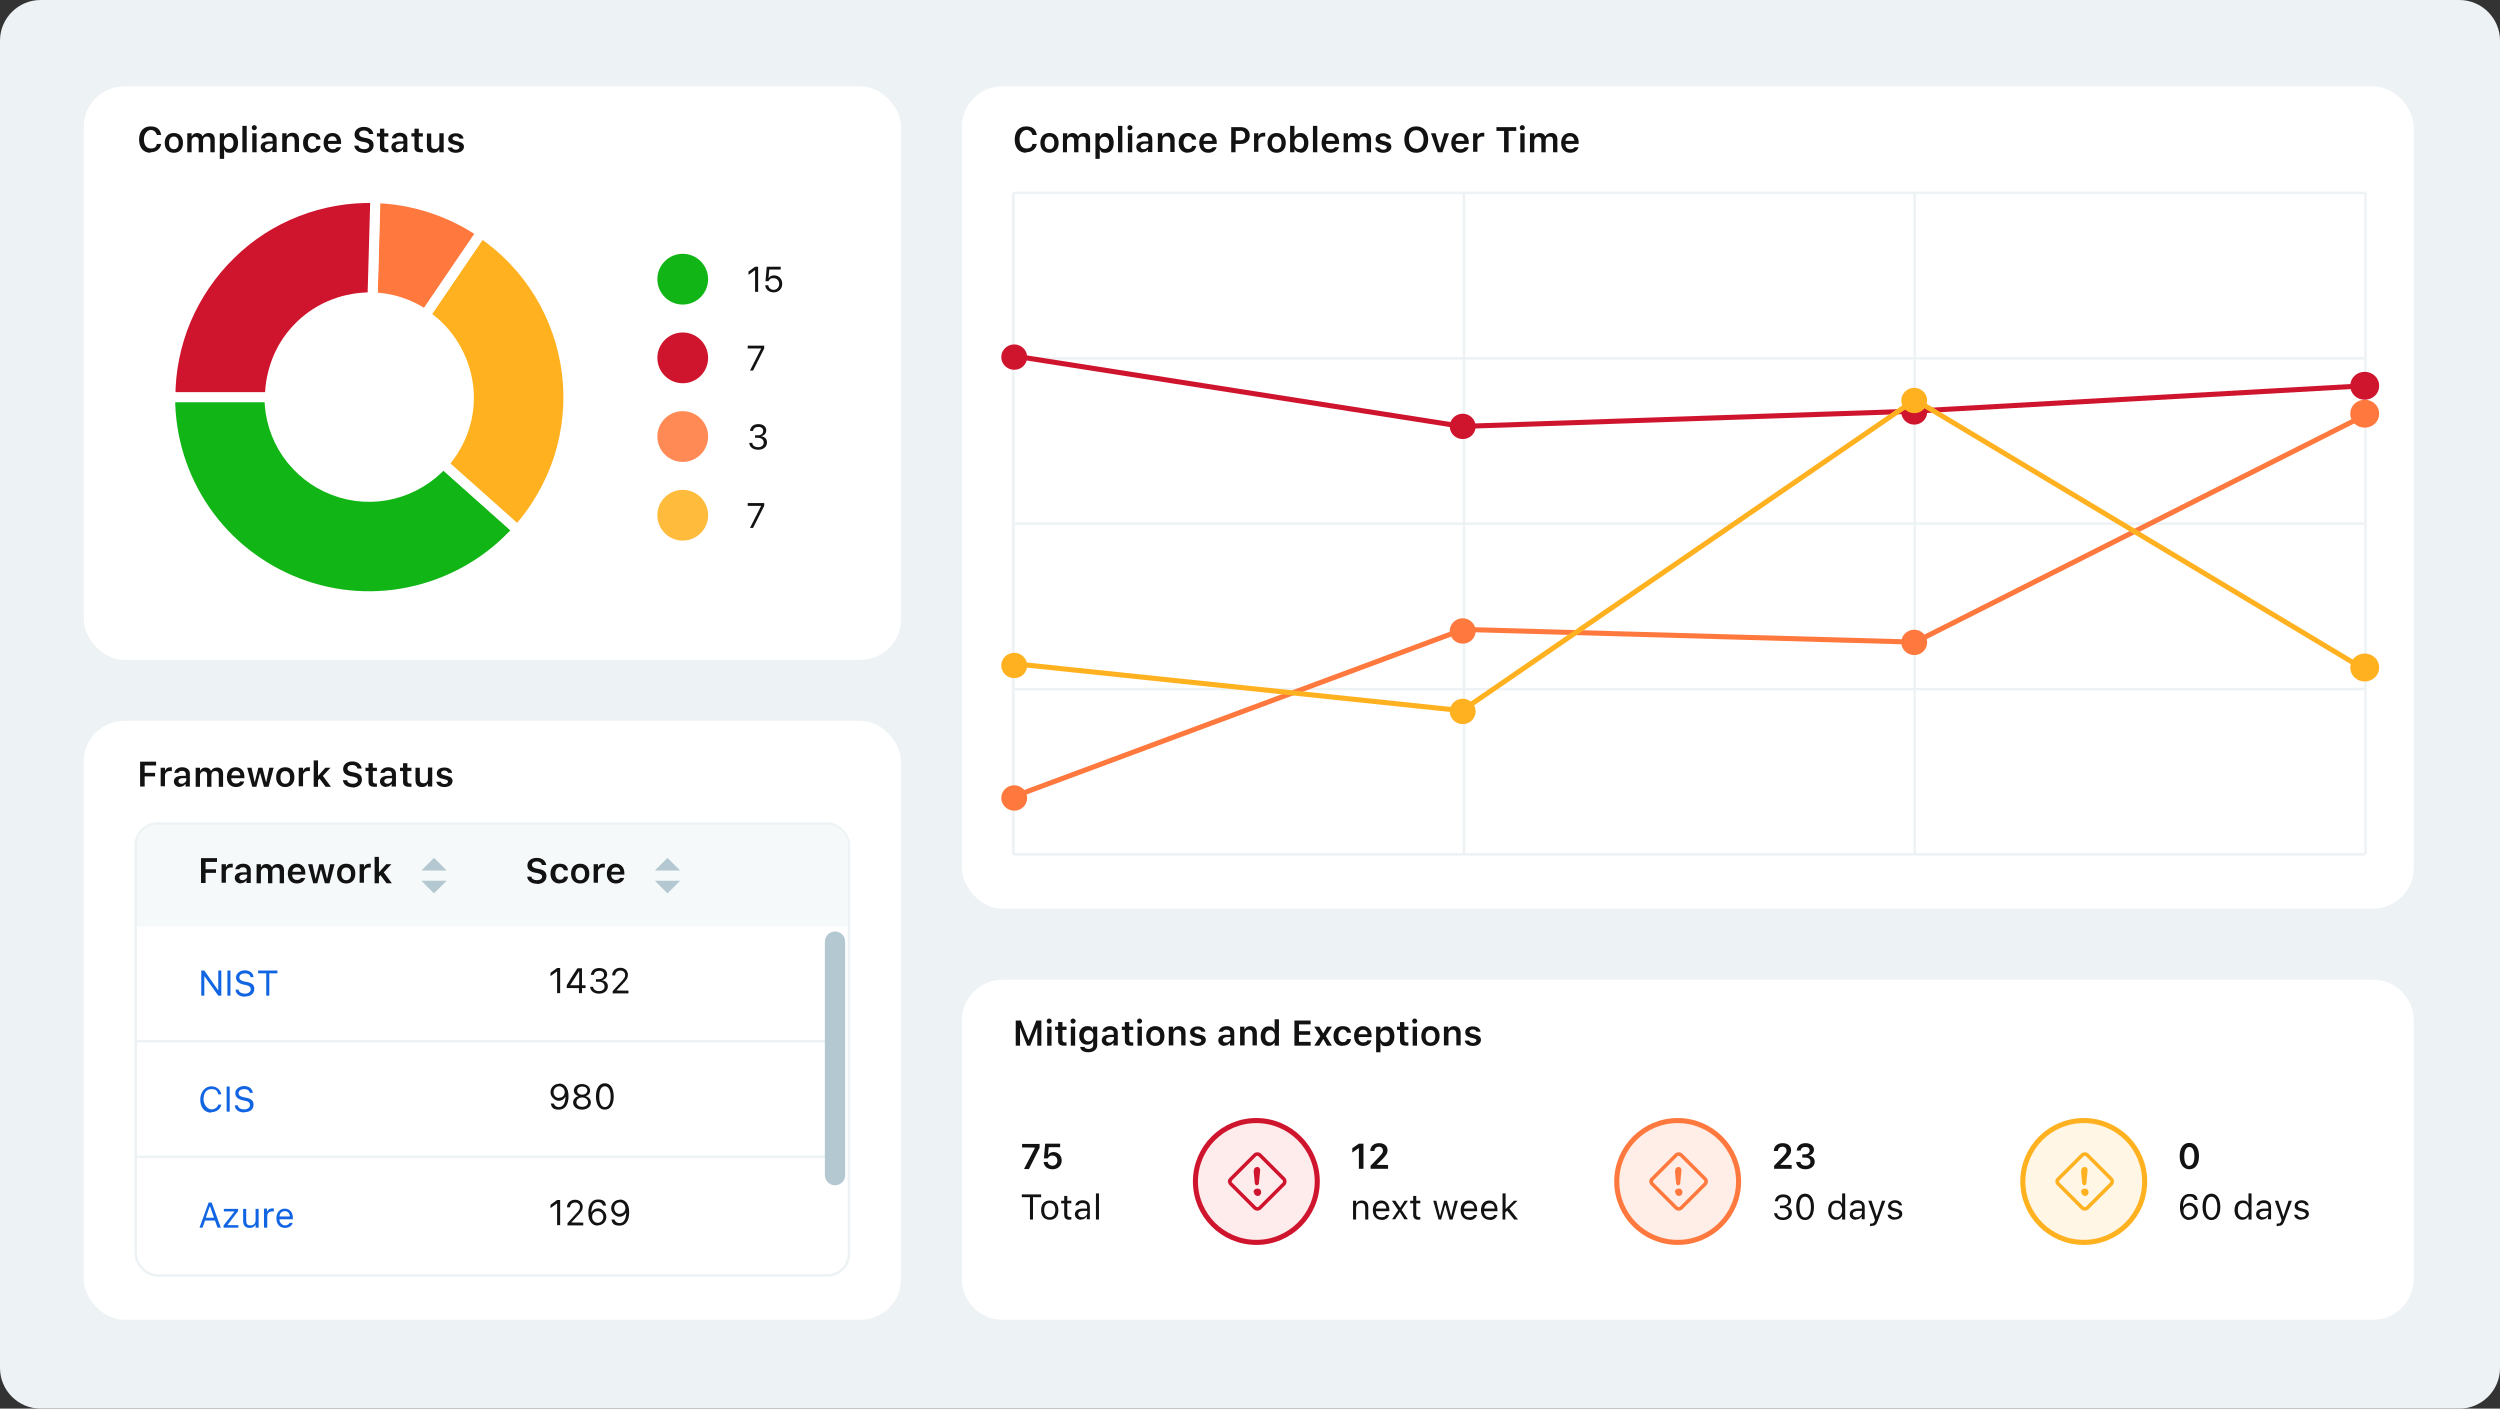 <svg xmlns="http://www.w3.org/2000/svg" xmlns:xlink="http://www.w3.org/1999/xlink" viewBox="0 0 985 555"><rect x="0" y="0" width="985" height="555" fill="#333333" stroke="none"/><defs><style>      .cls-1, .cls-2, .cls-3, .cls-4, .cls-5 {        fill: none;      }      .cls-6, .cls-7, .cls-8, .cls-9 {        stroke: #fff;        stroke-width: 4px;      }      .cls-6, .cls-10 {        fill: #11b515;      }      .cls-7, .cls-11, .cls-12 {        fill: #ffb120;      }      .cls-13 {        fill: #feebec;      }      .cls-13, .cls-3, .cls-4, .cls-14, .cls-5, .cls-15 {        stroke-width: 2px;      }      .cls-13, .cls-3, .cls-16 {        stroke: #cf152d;      }      .cls-2 {        stroke: #edf2f4;      }      .cls-17 {        fill: #b3c8d0;      }      .cls-4, .cls-12, .cls-15 {        stroke: #ffb120;      }      .cls-18, .cls-8, .cls-19 {        fill: #ff793e;      }      .cls-18, .cls-14, .cls-5 {        stroke: #ff793e;      }      .cls-20 {        fill: #fff;      }      .cls-21 {        fill: #121212;      }      .cls-22 {        fill: #f6f9fa;      }      .cls-23, .cls-9, .cls-16 {        fill: #cf152d;      }      .cls-24 {        fill: #ff8a56;      }      .cls-25 {        fill: #edf2f4;      }      .cls-26 {        fill: #1265e2;      }      .cls-14 {        fill: #ffeee7;      }      .cls-27 {        fill: #ffbb3c;      }      .cls-15 {        fill: #fff6e6;      }      .cls-28 {        clip-path: url(#clippath);      }    </style><clipPath id="clippath"><rect class="cls-1" width="985" height="555"></rect></clipPath></defs><g><g id="Layer_1"><g class="cls-28"><g><path class="cls-25" d="M0,16C0,7.2,7.2,0,16,0h953c8.8,0,16,7.2,16,16v523c0,8.8-7.2,16-16,16H16c-8.8,0-16-7.2-16-16V16Z"></path><g><rect class="cls-20" x="33" y="34" width="322" height="226" rx="16" ry="16"></rect><path class="cls-6" d="M67,156.5c0,15.9,4.8,31.4,13.8,44.5,9,13.1,21.8,23.1,36.7,28.8,14.9,5.7,31.1,6.7,46.5,2.9,15.5-3.8,29.4-12.1,40-24l-29.3-26.1c-5.3,5.9-12.3,10.1-20,12-7.7,1.9-15.8,1.4-23.3-1.5-7.4-2.8-13.8-7.9-18.3-14.4-4.5-6.5-6.9-14.3-6.9-22.3h-39.3Z"></path><path class="cls-7" d="M204,208.8c7.4-8.3,13-18.2,16.4-28.8,3.3-10.7,4.4-21.9,3-33s-5.1-21.8-10.9-31.3c-5.8-9.5-13.6-17.7-22.9-24l-22.1,32.5c4.6,3.1,8.5,7.2,11.4,12,2.9,4.8,4.8,10.1,5.5,15.7.7,5.5.2,11.2-1.5,16.5-1.7,5.3-4.5,10.2-8.2,14.4l29.3,26.1Z"></path><path class="cls-8" d="M189.7,91.6c-12.4-8.4-26.9-13.1-41.9-13.6l-1.1,39.2c7.5.2,14.8,2.6,20.9,6.8l22.1-32.5Z"></path><path class="cls-9" d="M147.8,78c-10.5-.3-20.9,1.5-30.7,5.3-9.8,3.8-18.7,9.5-26.2,16.9-7.5,7.3-13.5,16.1-17.6,25.7-4.1,9.7-6.2,20.1-6.2,30.6h39.3c0-5.2,1.1-10.4,3.1-15.3,2-4.8,5-9.2,8.8-12.9,3.8-3.7,8.2-6.5,13.1-8.4,4.9-1.9,10.1-2.8,15.4-2.7l1.1-39.2Z"></path><circle class="cls-10" cx="269" cy="110" r="10"></circle><path class="cls-21" d="M297.5,115v-8.5h-.1l-2.5,1.8v-1.3l2.6-1.9h1.2v9.9h-1.2ZM304.8,115.2c-1.8,0-3.2-1.2-3.3-2.8h0c0,0,1.2,0,1.2,0h0c.1,1,1,1.8,2.1,1.8s2.2-.9,2.2-2.3h0c0-1.3-.9-2.3-2.2-2.3s-1.2.2-1.6.6c-.2.2-.3.4-.5.6h-1.1l.5-5.7h5.5v1.1h-4.5l-.3,3.3h.1c.4-.7,1.2-1,2.1-1,1.9,0,3.2,1.4,3.2,3.3h0c0,2-1.4,3.4-3.4,3.4Z"></path><circle class="cls-23" cx="269" cy="141" r="10"></circle><path class="cls-21" d="M295.5,146l4.4-8.7h0c0,0-5.3,0-5.3,0v-1.1h6.5v1.1l-4.4,8.7h-1.3Z"></path><circle class="cls-24" cx="269" cy="172" r="10"></circle><path class="cls-21" d="M298.7,177.2c-2,0-3.4-1.1-3.5-2.7h0c0,0,1.2,0,1.2,0h0c0,1,1,1.7,2.3,1.7s2.2-.7,2.2-1.8h0c0-1.2-.9-1.9-2.2-1.9h-1.2v-1h1.2c1.2,0,2-.7,2-1.7h0c0-1-.7-1.6-1.9-1.6s-2,.6-2.1,1.6h0c0,0-1.2,0-1.2,0h0c.2-1.7,1.4-2.7,3.3-2.7s3.1,1,3.1,2.5h0c0,1.2-.9,2.1-2.1,2.3h0c1.4.1,2.4,1,2.4,2.4h0c0,1.7-1.4,2.9-3.4,2.9Z"></path><circle class="cls-27" cx="269" cy="203" r="10"></circle><path class="cls-21" d="M295.5,208l4.4-8.7h0c0,0-5.3,0-5.3,0v-1.1h6.5v1.1l-4.4,8.7h-1.3Z"></path><path class="cls-21" d="M59.3,60.2c-2.8,0-4.5-2-4.5-5.2h0c0-3.2,1.7-5.2,4.5-5.2s3.9,1.4,4.2,3.4h0c0,0-1.7,0-1.7,0h0c-.3-1.2-1.2-2-2.4-2s-2.7,1.4-2.7,3.6h0c0,2.3,1,3.7,2.7,3.7s2.2-.7,2.4-1.8h0s1.7,0,1.7,0h0c-.3,2-1.9,3.3-4.2,3.3ZM68.5,60.2c-2.2,0-3.6-1.5-3.6-3.9h0c0-2.4,1.4-3.9,3.6-3.9s3.6,1.5,3.6,3.9h0c0,2.4-1.4,3.9-3.6,3.9ZM68.5,58.8c1.2,0,1.9-.9,1.9-2.5h0c0-1.6-.7-2.5-1.9-2.5s-1.9.9-1.9,2.5h0c0,1.6.7,2.5,1.9,2.5ZM73.8,60v-7.5h1.7v1.2h.1c.3-.8,1.1-1.3,2.1-1.3s1.8.5,2.1,1.3h.1c.4-.8,1.2-1.3,2.3-1.3,1.5,0,2.4.9,2.4,2.5v5.1h-1.7v-4.7c0-1-.4-1.5-1.4-1.5s-1.5.7-1.5,1.5v4.7h-1.7v-4.8c0-.8-.5-1.3-1.3-1.3s-1.5.7-1.5,1.6v4.5h-1.7ZM86.6,62.5v-10h1.7v1.2h.1c.4-.8,1.2-1.3,2.3-1.3,1.9,0,3.1,1.5,3.1,3.9h0c0,2.4-1.2,3.9-3.1,3.9s-1.9-.5-2.3-1.3h-.1v3.7h-1.7ZM90.1,58.7c1.2,0,1.9-.9,1.9-2.4h0c0-1.5-.7-2.4-1.9-2.4s-1.9.9-1.9,2.4h0c0,1.5.7,2.4,1.9,2.4ZM95.5,60v-10.4h1.7v10.4h-1.7ZM100.2,51.3c-.6,0-1-.4-1-1s.5-1,1-1,1,.5,1,1-.5,1-1,1ZM99.4,60v-7.5h1.7v7.5h-1.7ZM105.2,60.1c-1.4,0-2.5-.9-2.5-2.2h0c0-1.3,1-2.1,2.8-2.2h1.9v-.8c0-.7-.5-1.2-1.4-1.2s-1.3.3-1.5.8h0s-1.6,0-1.6,0h0c.2-1.3,1.4-2.2,3.1-2.2s3,.9,3,2.5v5.1h-1.7v-1h-.1c-.4.7-1.2,1.1-2.2,1.1ZM104.4,57.8c0,.6.5,1,1.3,1s1.8-.7,1.8-1.6v-.6h-1.7c-.9.2-1.4.5-1.4,1.1h0ZM111.2,60v-7.5h1.7v1.1h.1c.4-.8,1.1-1.3,2.2-1.3,1.7,0,2.6,1,2.6,2.8v4.8h-1.7v-4.4c0-1.2-.5-1.8-1.5-1.8s-1.6.7-1.6,1.8v4.4h-1.7ZM123,60.2c-2.2,0-3.6-1.5-3.6-3.9h0c0-2.4,1.3-3.9,3.6-3.9s3.1,1.1,3.3,2.6h0s-1.6,0-1.6,0h0c-.2-.7-.7-1.3-1.6-1.3s-1.8.9-1.8,2.5h0c0,1.6.7,2.5,1.8,2.5s1.4-.4,1.6-1.2h0s1.6,0,1.6,0h0c-.2,1.6-1.3,2.6-3.2,2.6ZM131.1,60.2c-2.2,0-3.6-1.5-3.6-3.9h0c0-2.4,1.4-3.9,3.5-3.9s3.4,1.5,3.4,3.7v.6h-5.2c0,1.3.7,2.1,1.9,2.1s1.4-.5,1.6-.8h0s1.6,0,1.6,0h0c-.2,1-1.2,2.2-3.3,2.2ZM131,53.7c-1,0-1.7.6-1.8,1.8h3.5c-.1-1.2-.8-1.8-1.8-1.8ZM143.5,60.2c-2.3,0-3.7-1.1-3.9-2.8h0c0,0,1.7,0,1.7,0h0c0,.9,1,1.4,2.2,1.4s2-.6,2-1.4h0c0-.7-.5-1.1-1.8-1.4l-1.1-.2c-2-.4-2.9-1.4-2.9-2.8h0c0-1.8,1.5-3,3.7-3s3.5,1.2,3.7,2.8h0c0,0-1.7,0-1.7,0h0c-.1-.8-.9-1.4-2-1.4-1.1,0-1.9.5-1.9,1.4h0c0,.7.5,1.1,1.7,1.4l1.1.2c2.1.4,2.9,1.3,2.9,2.8h0c0,1.9-1.5,3.1-3.8,3.1ZM152.1,60c-1.7,0-2.4-.6-2.4-2v-4.2h-1.2v-1.3h1.2v-1.8h1.7v1.8h1.6v1.3h-1.6v3.8c0,.7.3,1.1,1,1.1s.4,0,.6,0v1.3c-.2,0-.6,0-.9,0ZM156.7,60.1c-1.4,0-2.5-.9-2.5-2.2h0c0-1.3,1-2.1,2.8-2.2h1.9v-.8c0-.7-.5-1.2-1.4-1.2s-1.3.3-1.5.8h0s-1.6,0-1.6,0h0c.2-1.3,1.4-2.2,3.1-2.2s3,.9,3,2.5v5.1h-1.7v-1h-.1c-.4.7-1.2,1.1-2.2,1.1ZM155.9,57.8c0,.6.5,1,1.3,1s1.8-.7,1.8-1.6v-.6h-1.7c-1,.2-1.4.5-1.4,1.1h0ZM165.7,60c-1.7,0-2.4-.6-2.4-2v-4.2h-1.2v-1.3h1.2v-1.8h1.7v1.8h1.6v1.3h-1.6v3.8c0,.7.3,1.1,1,1.1s.4,0,.6,0v1.3c-.2,0-.6,0-.9,0ZM170.7,60.2c-1.7,0-2.5-1-2.5-2.8v-4.8h1.7v4.4c0,1.2.4,1.7,1.5,1.7s1.7-.7,1.7-1.8v-4.4h1.7v7.5h-1.7v-1.1h-.1c-.3.8-1.1,1.3-2.2,1.3ZM179.6,60.2c-1.9,0-3-.9-3.2-2.1h0s1.7,0,1.7,0h0c.2.5.7.9,1.5.9s1.4-.4,1.4-.9h0c0-.5-.3-.7-1.1-.9l-1.2-.3c-1.4-.3-2.1-1-2.1-2.1h0c0-1.4,1.2-2.3,3-2.3s2.9.9,3,2.1h0s-1.6,0-1.6,0h0c-.1-.5-.6-.9-1.4-.9s-1.3.4-1.3.9h0c0,.4.3.7,1.1.9l1.2.3c1.5.3,2.2,1,2.2,2h0c0,1.4-1.3,2.4-3.2,2.4Z"></path></g><g><rect class="cls-20" x="379" y="34" width="572" height="324" rx="16" ry="16"></rect><path class="cls-21" d="M404.3,60.2c-2.8,0-4.5-2-4.5-5.2h0c0-3.2,1.7-5.2,4.5-5.2s3.9,1.4,4.2,3.4h0c0,0-1.7,0-1.7,0h0c-.3-1.2-1.2-2-2.4-2s-2.7,1.4-2.7,3.6h0c0,2.3,1,3.7,2.7,3.7s2.2-.7,2.4-1.8h0s1.7,0,1.7,0h0c-.3,2-1.9,3.3-4.2,3.3ZM413.5,60.2c-2.2,0-3.6-1.5-3.6-3.9h0c0-2.4,1.4-3.9,3.6-3.9s3.6,1.5,3.6,3.9h0c0,2.4-1.4,3.9-3.6,3.9ZM413.5,58.8c1.2,0,1.9-.9,1.9-2.5h0c0-1.6-.7-2.5-1.9-2.5s-1.9.9-1.9,2.5h0c0,1.6.7,2.5,1.9,2.5ZM418.8,60v-7.5h1.7v1.2h.1c.3-.8,1.1-1.3,2-1.3s1.8.5,2.1,1.3h.1c.4-.8,1.2-1.3,2.3-1.3,1.5,0,2.4.9,2.4,2.5v5.1h-1.7v-4.7c0-1-.4-1.5-1.4-1.5s-1.5.7-1.5,1.5v4.7h-1.7v-4.8c0-.8-.5-1.3-1.3-1.3s-1.5.7-1.5,1.6v4.5h-1.7ZM431.6,62.5v-10h1.7v1.2h.1c.4-.8,1.2-1.3,2.3-1.3,1.9,0,3.1,1.5,3.1,3.9h0c0,2.4-1.2,3.9-3.1,3.9s-1.9-.5-2.3-1.3h-.1v3.7h-1.7ZM435.1,58.7c1.2,0,1.9-.9,1.9-2.4h0c0-1.5-.7-2.4-1.9-2.4s-1.9.9-1.9,2.4h0c0,1.5.7,2.4,1.9,2.4ZM440.5,60v-10.4h1.7v10.4h-1.7ZM445.2,51.3c-.6,0-1-.4-1-1s.5-1,1-1,1,.5,1,1-.5,1-1,1ZM444.4,60v-7.5h1.7v7.5h-1.7ZM450.2,60.1c-1.4,0-2.5-.9-2.5-2.2h0c0-1.3,1-2.1,2.8-2.2h1.9v-.8c0-.7-.5-1.2-1.4-1.2s-1.3.3-1.5.8h0s-1.6,0-1.6,0h0c.2-1.3,1.4-2.2,3.1-2.2s3,.9,3,2.5v5.1h-1.7v-1h-.1c-.4.7-1.2,1.1-2.2,1.1ZM449.4,57.8c0,.6.5,1,1.3,1s1.8-.7,1.8-1.6v-.6h-1.7c-1,.2-1.4.5-1.4,1.1h0ZM456.2,60v-7.5h1.7v1.1h.1c.4-.8,1.1-1.3,2.2-1.3,1.7,0,2.6,1,2.6,2.8v4.8h-1.7v-4.4c0-1.2-.5-1.8-1.5-1.8s-1.6.7-1.6,1.8v4.4h-1.7ZM468,60.2c-2.2,0-3.6-1.5-3.6-3.9h0c0-2.4,1.3-3.9,3.6-3.9s3.1,1.1,3.3,2.6h0s-1.6,0-1.6,0h0c-.2-.7-.7-1.3-1.6-1.3s-1.8.9-1.8,2.5h0c0,1.6.7,2.5,1.8,2.5s1.4-.4,1.6-1.2h0s1.6,0,1.6,0h0c-.2,1.6-1.3,2.6-3.2,2.6ZM476.1,60.2c-2.2,0-3.6-1.5-3.6-3.9h0c0-2.4,1.4-3.9,3.5-3.9s3.4,1.5,3.4,3.7v.6h-5.2c0,1.3.7,2.1,1.9,2.1s1.4-.5,1.6-.8h0s1.6,0,1.6,0h0c-.2,1-1.2,2.2-3.3,2.2ZM476,53.7c-1,0-1.7.6-1.8,1.8h3.5c-.1-1.2-.8-1.8-1.8-1.8ZM485.1,60v-9.9h3.9c2,0,3.4,1.3,3.4,3.3h0c0,2-1.4,3.3-3.4,3.3h-2.2v3.3h-1.8ZM488.6,51.6h-1.7v3.7h1.7c1.3,0,2-.7,2-1.9h0c0-1.2-.7-1.9-2-1.9ZM494.1,60v-7.5h1.7v1.1h.1c.3-.8.9-1.3,1.9-1.3s.5,0,.7,0v1.5c-.3,0-.6,0-.8,0-1.1,0-1.9.7-1.9,1.7v4.3h-1.7ZM503,60.2c-2.2,0-3.6-1.5-3.6-3.9h0c0-2.4,1.4-3.9,3.6-3.9s3.6,1.5,3.6,3.9h0c0,2.4-1.4,3.9-3.6,3.9ZM503,58.8c1.2,0,1.9-.9,1.9-2.5h0c0-1.6-.7-2.5-1.9-2.5s-1.9.9-1.9,2.5h0c0,1.6.7,2.5,1.9,2.5ZM512.4,60.1c-1,0-1.9-.5-2.3-1.3h-.1v1.2h-1.7v-10.4h1.7v4.1h.1c.4-.8,1.2-1.3,2.3-1.3,1.9,0,3.1,1.5,3.1,3.9h0c0,2.4-1.2,3.9-3.1,3.9ZM511.9,58.7c1.2,0,1.9-.9,1.9-2.4h0c0-1.5-.7-2.4-1.9-2.4s-1.9.9-1.9,2.4h0c0,1.5.7,2.4,1.9,2.4ZM517.3,60v-10.4h1.7v10.4h-1.7ZM524.3,60.2c-2.2,0-3.6-1.5-3.6-3.9h0c0-2.4,1.4-3.9,3.5-3.9s3.4,1.5,3.4,3.7v.6h-5.2c0,1.3.7,2.1,1.9,2.1s1.4-.5,1.6-.8h0s1.6,0,1.6,0h0c-.2,1-1.2,2.2-3.3,2.2ZM524.3,53.7c-1,0-1.7.6-1.8,1.8h3.5c-.1-1.2-.8-1.8-1.8-1.8ZM529.4,60v-7.5h1.7v1.2h.1c.3-.8,1.1-1.3,2.1-1.3s1.8.5,2.1,1.3h.1c.4-.8,1.2-1.3,2.3-1.3,1.5,0,2.4.9,2.4,2.5v5.1h-1.7v-4.7c0-1-.4-1.5-1.4-1.5s-1.5.7-1.5,1.5v4.7h-1.7v-4.8c0-.8-.5-1.3-1.3-1.3s-1.5.7-1.5,1.6v4.5h-1.7ZM545,60.2c-1.9,0-3-.9-3.2-2.1h0s1.7,0,1.7,0h0c.2.5.7.9,1.5.9s1.4-.4,1.4-.9h0c0-.5-.3-.7-1.1-.9l-1.2-.3c-1.4-.3-2.1-1-2.1-2.1h0c0-1.4,1.2-2.3,3-2.3s2.9.9,3,2.1h0s-1.6,0-1.6,0h0c-.1-.5-.6-.9-1.4-.9s-1.3.4-1.3.9h0c0,.4.3.7,1.1.9l1.2.3c1.5.3,2.2,1,2.2,2h0c0,1.4-1.3,2.4-3.2,2.4ZM558,60.2c-2.9,0-4.7-2-4.7-5.2h0c0-3.2,1.8-5.2,4.7-5.2s4.7,2,4.7,5.2h0c0,3.2-1.8,5.2-4.7,5.2ZM558,58.7c1.8,0,2.9-1.4,2.9-3.7h0c0-2.2-1.1-3.7-2.9-3.7s-2.9,1.4-2.9,3.6h0c0,2.2,1.1,3.7,2.9,3.7ZM566.5,60l-2.7-7.5h1.8l1.7,5.8h.1l1.7-5.8h1.8l-2.6,7.5h-1.9ZM575.4,60.2c-2.2,0-3.6-1.5-3.6-3.9h0c0-2.4,1.4-3.9,3.5-3.9s3.4,1.5,3.4,3.7v.6h-5.2c0,1.3.7,2.1,1.9,2.1s1.5-.5,1.6-.8h0s1.6,0,1.6,0h0c-.2,1-1.2,2.2-3.3,2.2ZM575.3,53.7c-1,0-1.7.6-1.8,1.8h3.5c-.1-1.2-.8-1.8-1.8-1.8ZM580.4,60v-7.5h1.7v1.1h.1c.3-.8.9-1.3,1.9-1.3s.5,0,.7,0v1.5c-.3,0-.6,0-.8,0-1.1,0-1.9.7-1.9,1.7v4.3h-1.7ZM592.6,60v-8.4h-3v-1.5h7.8v1.5h-3v8.4h-1.8ZM599.8,51.3c-.6,0-1-.4-1-1s.5-1,1-1,1,.5,1,1-.5,1-1,1ZM599,60v-7.5h1.7v7.5h-1.7ZM602.8,60v-7.5h1.7v1.2h.1c.3-.8,1.1-1.3,2.1-1.3s1.8.5,2.1,1.3h.1c.4-.8,1.2-1.3,2.3-1.3,1.5,0,2.4.9,2.4,2.5v5.1h-1.7v-4.7c0-1-.4-1.5-1.4-1.5s-1.5.7-1.5,1.5v4.7h-1.7v-4.8c0-.8-.5-1.3-1.3-1.3s-1.5.7-1.5,1.6v4.5h-1.7ZM618.7,60.2c-2.2,0-3.6-1.5-3.6-3.9h0c0-2.4,1.4-3.9,3.5-3.9s3.4,1.5,3.4,3.7v.6h-5.2c0,1.3.7,2.1,1.9,2.1s1.4-.5,1.6-.8h0s1.6,0,1.6,0h0c-.2,1-1.2,2.2-3.3,2.2ZM618.6,53.7c-1,0-1.7.6-1.8,1.8h3.5c-.1-1.2-.8-1.8-1.8-1.8Z"></path><path class="cls-2" d="M399.2,76v260.6"></path><path class="cls-2" d="M399.2,336.6h532.8"></path><path class="cls-2" d="M399.2,271.5h532.8"></path><path class="cls-2" d="M399.2,206.3h532.8"></path><path class="cls-2" d="M399.2,141.2h532.8"></path><path class="cls-2" d="M399.2,76h532.8"></path><path class="cls-2" d="M399.2,76v260.6"></path><path class="cls-2" d="M576.8,76v260.6"></path><path class="cls-2" d="M754.4,76v260.6"></path><path class="cls-2" d="M932,76v260.6"></path><path class="cls-5" d="M399,314l177.5-66,178,5,177.5-89.5"></path><path class="cls-18" d="M399.6,318.9c2.6,0,4.6-2,4.6-4.5s-2.1-4.5-4.6-4.5-4.6,2-4.6,4.5,2.1,4.5,4.6,4.5Z"></path><path class="cls-18" d="M576.3,253.1c2.6,0,4.6-2,4.6-4.5s-2.1-4.5-4.6-4.5-4.6,2-4.6,4.5,2.1,4.5,4.6,4.5Z"></path><path class="cls-18" d="M754.2,257.6c2.6,0,4.6-2,4.6-4.5s-2.1-4.5-4.6-4.5-4.6,2-4.6,4.5,2.1,4.5,4.6,4.5Z"></path><path class="cls-18" d="M931.7,168c2.9,0,5.2-2.2,5.2-5s-2.3-5-5.2-5-5.2,2.2-5.2,5,2.3,5,5.2,5Z"></path><path class="cls-3" d="M399.2,140.2l176.8,27.8,178-6,177.5-10"></path><path class="cls-16" d="M399.6,145.2c2.6,0,4.6-2,4.6-4.5s-2.1-4.5-4.6-4.5-4.6,2-4.6,4.5,2.1,4.5,4.6,4.5Z"></path><path class="cls-16" d="M576.3,172.5c2.6,0,4.6-2,4.6-4.5s-2.1-4.5-4.6-4.5-4.6,2-4.6,4.5,2.1,4.5,4.6,4.5Z"></path><path class="cls-16" d="M754.2,166.8c2.6,0,4.6-2,4.6-4.5s-2.1-4.5-4.6-4.5-4.6,2-4.6,4.5,2.1,4.5,4.6,4.5Z"></path><path class="cls-16" d="M931.7,157c2.9,0,5.2-2.2,5.2-5s-2.3-5-5.2-5-5.2,2.2-5.2,5,2.3,5,5.2,5Z"></path><path class="cls-4" d="M399.5,261.5l176.5,18.5,178.5-122.5,177.5,106.5"></path><path class="cls-12" d="M399.6,266.7c2.6,0,4.6-2,4.6-4.5s-2.1-4.5-4.6-4.5-4.6,2-4.6,4.5,2.1,4.5,4.6,4.5Z"></path><path class="cls-12" d="M576.3,284.8c2.6,0,4.6-2,4.6-4.5s-2.1-4.5-4.6-4.5-4.6,2-4.6,4.5,2.1,4.5,4.6,4.5Z"></path><path class="cls-12" d="M754.2,162.3c2.6,0,4.6-2,4.6-4.5s-2.1-4.5-4.6-4.5-4.6,2-4.6,4.5,2.1,4.5,4.6,4.5Z"></path><path class="cls-12" d="M931.7,268c2.9,0,5.2-2.2,5.2-5s-2.3-5-5.2-5-5.2,2.2-5.2,5,2.3,5,5.2,5Z"></path></g><g><rect class="cls-20" x="33" y="284" width="322" height="236" rx="16" ry="16"></rect><rect class="cls-20" x="53.5" y="324.5" width="281" height="178" rx="8.5" ry="8.5"></rect><rect class="cls-2" x="53.5" y="324.5" width="281" height="178" rx="8.5" ry="8.5"></rect><path class="cls-22" d="M54,333c0-4.4,3.6-8,8-8h264c4.4,0,8,3.6,8,8v32H54v-32Z"></path><path class="cls-21" d="M79.2,348v-9.9h6.3v1.5h-4.5v2.9h4.1v1.4h-4.1v4h-1.8ZM87.3,348v-7.5h1.7v1.1h.1c.3-.8.9-1.3,1.9-1.3s.5,0,.7,0v1.5c-.3,0-.6,0-.8,0-1.1,0-1.9.7-1.9,1.7v4.3h-1.7ZM95,348.1c-1.4,0-2.5-.9-2.5-2.2h0c0-1.3,1-2.1,2.8-2.2h1.9v-.8c0-.7-.5-1.2-1.4-1.2s-1.3.3-1.5.8h0s-1.6,0-1.6,0h0c.2-1.3,1.4-2.2,3.1-2.2s3,.9,3,2.5v5.1h-1.7v-1h-.1c-.4.7-1.2,1.1-2.2,1.1ZM94.3,345.8c0,.6.5,1,1.3,1s1.8-.7,1.8-1.6v-.6h-1.7c-1,.2-1.4.5-1.4,1.1h0ZM101.1,348v-7.5h1.7v1.2h.1c.3-.8,1.1-1.3,2.1-1.3s1.8.5,2.1,1.3h.1c.4-.8,1.2-1.3,2.3-1.3,1.5,0,2.4.9,2.4,2.5v5.1h-1.7v-4.7c0-1-.4-1.5-1.4-1.5s-1.5.7-1.5,1.5v4.7h-1.7v-4.8c0-.8-.5-1.3-1.3-1.3s-1.5.7-1.5,1.6v4.5h-1.7ZM117,348.1c-2.2,0-3.6-1.5-3.6-3.9h0c0-2.4,1.4-3.9,3.5-3.9s3.4,1.5,3.4,3.7v.6h-5.2c0,1.3.7,2.1,1.9,2.1s1.4-.5,1.6-.8h0s1.6,0,1.6,0h0c-.2,1-1.2,2.2-3.3,2.2ZM117,341.7c-.9,0-1.7.6-1.8,1.8h3.5c-.1-1.2-.8-1.8-1.8-1.8ZM123.4,348l-2-7.5h1.7l1.2,5.6h.1l1.4-5.6h1.6l1.4,5.6h.1l1.2-5.6h1.7l-2,7.5h-1.8l-1.5-5.4h-.1l-1.4,5.4h-1.8ZM136.4,348.1c-2.2,0-3.6-1.5-3.6-3.9h0c0-2.4,1.4-3.9,3.6-3.9s3.6,1.5,3.6,3.9h0c0,2.4-1.4,3.9-3.6,3.9ZM136.4,346.8c1.2,0,1.9-.9,1.9-2.5h0c0-1.6-.7-2.5-1.9-2.5s-1.9.9-1.9,2.5h0c0,1.6.7,2.5,1.9,2.5ZM141.7,348v-7.5h1.7v1.1h.1c.3-.8.9-1.3,1.9-1.3s.5,0,.7,0v1.5c-.3,0-.6,0-.8,0-1.1,0-1.9.7-1.9,1.7v4.3h-1.7ZM147.6,348v-10.4h1.7v6h.1l2.8-3.1h2l-3,3.2,3.2,4.3h-2.1l-2.4-3.2-.6.6v2.6h-1.7Z"></path><path class="cls-17" d="M166,343l5-5,5,5h-10Z"></path><path class="cls-17" d="M166,347l5,5,5-5h-10Z"></path><path class="cls-21" d="M211.6,348.2c-2.3,0-3.7-1.1-3.9-2.8h0c0,0,1.7,0,1.7,0h0c0,.9,1,1.4,2.2,1.4s2-.6,2-1.4h0c0-.7-.5-1.1-1.8-1.4l-1.1-.2c-2-.4-2.9-1.4-2.9-2.8h0c0-1.8,1.5-3,3.7-3s3.5,1.2,3.7,2.8h0c0,0-1.7,0-1.7,0h0c-.1-.8-.9-1.4-2-1.4-1.1,0-1.9.5-1.9,1.4h0c0,.7.5,1.1,1.7,1.4l1.1.2c2.1.4,2.9,1.3,2.9,2.8h0c0,1.9-1.5,3.1-3.8,3.1ZM220.5,348.1c-2.2,0-3.6-1.5-3.6-3.9h0c0-2.4,1.3-3.9,3.6-3.9s3.1,1.1,3.3,2.6h0s-1.6,0-1.6,0h0c-.2-.7-.7-1.3-1.6-1.3s-1.8.9-1.8,2.5h0c0,1.6.7,2.5,1.8,2.5s1.4-.4,1.6-1.2h0s1.6,0,1.6,0h0c-.2,1.6-1.3,2.6-3.2,2.6ZM228.6,348.1c-2.2,0-3.6-1.5-3.6-3.9h0c0-2.4,1.4-3.9,3.6-3.9s3.6,1.5,3.6,3.9h0c0,2.4-1.4,3.9-3.6,3.9ZM228.6,346.8c1.2,0,1.9-.9,1.9-2.5h0c0-1.6-.7-2.5-1.9-2.5s-1.9.9-1.9,2.5h0c0,1.6.7,2.5,1.9,2.5ZM233.9,348v-7.5h1.7v1.1h.1c.3-.8.9-1.3,1.9-1.3s.5,0,.7,0v1.5c-.3,0-.6,0-.8,0-1.1,0-1.9.7-1.9,1.7v4.3h-1.7ZM242.7,348.1c-2.2,0-3.6-1.5-3.6-3.9h0c0-2.4,1.4-3.9,3.5-3.9s3.4,1.5,3.4,3.7v.6h-5.2c0,1.3.7,2.1,1.9,2.1s1.4-.5,1.6-.8h0s1.6,0,1.6,0h0c-.2,1-1.2,2.2-3.3,2.2ZM242.7,341.7c-.9,0-1.7.6-1.8,1.8h3.5c-.1-1.2-.8-1.8-1.8-1.8Z"></path><path class="cls-17" d="M258,343l5-5,5,5h-10Z"></path><path class="cls-17" d="M258,347l5,5,5-5h-10Z"></path><path class="cls-26" d="M79.3,392.3h1.2v-7.6h.1l5.4,7.6h1.2v-9.9h-1.2v7.7h-.1l-5.4-7.7h-1.2v9.9ZM89.6,392.3h1.2v-9.9h-1.2v9.9ZM96.6,392.6c2.2,0,3.6-1.1,3.6-3h0c0-1.4-.8-2.3-2.9-2.7l-1.1-.2c-1.3-.3-1.9-.8-1.9-1.6h0c0-1,1-1.6,2.2-1.6,1.3,0,2.1.6,2.2,1.5h0c0,0,1.2,0,1.2,0h0c-.1-1.6-1.5-2.7-3.4-2.7s-3.5,1.2-3.5,2.8h0c0,1.4.9,2.3,2.8,2.8l1.1.2c1.4.3,1.9.9,1.9,1.7h0c0,1-1,1.7-2.3,1.7s-2.4-.6-2.5-1.6h0c0,0-1.2,0-1.2,0h0c.1,1.7,1.5,2.8,3.7,2.8ZM104.9,392.3h1.2v-8.8h3.2v-1.1h-7.6v1.1h3.2v8.8Z"></path><path class="cls-21" d="M219.5,391.3v-8.5h-.1l-2.5,1.8v-1.3l2.6-1.9h1.2v9.9h-1.2ZM228.1,391.3v-2h-4.8v-1.1c1.3-2.2,2.8-4.6,4.2-6.7h1.8v6.7h1.4v1.1h-1.4v2h-1.2ZM224.6,388.2h3.6v-5.6h0c-1.1,1.7-2.4,3.7-3.5,5.5h0ZM236,391.5c-2,0-3.4-1.1-3.5-2.7h0c0,0,1.2,0,1.2,0h0c0,1,1,1.7,2.3,1.7s2.2-.7,2.2-1.8h0c0-1.2-.9-1.9-2.2-1.9h-1.2v-1h1.2c1.2,0,2-.7,2-1.7h0c0-1-.7-1.6-1.9-1.6s-2,.6-2.1,1.6h0c0,0-1.2,0-1.2,0h0c.2-1.7,1.4-2.7,3.3-2.7s3.1,1,3.1,2.5h0c0,1.2-.9,2.1-2.1,2.3h0c1.4.2,2.4,1,2.4,2.4h0c0,1.7-1.4,2.9-3.4,2.9ZM241.4,391.3v-.8l3.3-3.6c1.3-1.4,1.6-1.9,1.6-2.7h0c0-1.1-.7-1.8-1.9-1.8s-2,.8-2,1.9h0s-1.2,0-1.2,0h0c0-1.8,1.4-3,3.2-3s3,1.2,3,2.8h0c0,1.1-.5,2-2.3,3.8l-2.2,2.3h0c0,.1,4.7.1,4.7.1v1.1h-6.4Z"></path><line class="cls-2" x1="54" y1="410.2" x2="331" y2="410.2"></line><path class="cls-26" d="M83.2,438.2c2.1,0,3.7-1.2,4-3h0s-1.2,0-1.2,0h0c-.3,1.1-1.4,1.9-2.7,1.9s-3.1-1.6-3.1-4h0c0-2.5,1.2-4,3.1-4s2.4.8,2.7,2.1h0s1.2,0,1.2,0h0c-.3-1.9-1.9-3.2-4-3.2s-4.3,2-4.3,5.2h0c0,3.2,1.7,5.2,4.4,5.2ZM89.3,438h1.2v-9.9h-1.2v9.9ZM96.3,438.2c2.2,0,3.6-1.1,3.6-3h0c0-1.4-.8-2.3-2.9-2.7l-1.1-.2c-1.3-.3-1.9-.8-1.9-1.6h0c0-1,1-1.6,2.2-1.6,1.3,0,2.1.6,2.2,1.5h0c0,0,1.2,0,1.2,0h0c-.1-1.6-1.5-2.7-3.4-2.7s-3.5,1.2-3.5,2.8h0c0,1.4.9,2.3,2.8,2.8l1.1.2c1.4.3,1.9.9,1.9,1.7h0c0,1-1,1.7-2.3,1.7s-2.4-.6-2.5-1.6h0c0,0-1.2,0-1.2,0h0c.1,1.7,1.5,2.8,3.7,2.8Z"></path><path class="cls-21" d="M220.3,426.9c1.8,0,3.7,1.3,3.7,5h0c0,3.4-1.4,5.3-3.8,5.3s-2.9-1-3.2-2.4h0c0,0,1.2,0,1.2,0h0c.3.9,1,1.4,2,1.4,1.8,0,2.5-1.8,2.6-3.8,0,0,0-.2,0-.2h-.1c-.4.8-1.3,1.5-2.6,1.5s-3.2-1.4-3.2-3.3h0c0-2,1.5-3.4,3.5-3.4ZM220.3,432.5c1.3,0,2.2-.9,2.2-2.2h0c0-1.3-1-2.3-2.2-2.3s-2.2,1-2.2,2.3h0c0,1.3.9,2.3,2.2,2.3ZM229.4,437.2c-2.1,0-3.6-1.2-3.6-2.8h0c0-1.2.9-2.2,2.1-2.5h0c-1.1-.4-1.8-1.2-1.8-2.2h0c0-1.5,1.4-2.6,3.2-2.6s3.2,1.1,3.2,2.6h0c0,1.1-.7,1.9-1.8,2.2h0c1.3.3,2.1,1.3,2.1,2.5h0c0,1.7-1.5,2.8-3.6,2.8ZM229.4,431.3c1.2,0,2-.7,2-1.6h0c0-1-.8-1.6-2-1.6s-2,.7-2,1.6h0c0,1,.8,1.6,2,1.6ZM229.4,436.1c1.4,0,2.3-.8,2.3-1.8h0c0-1.1-1-1.9-2.3-1.9s-2.3.8-2.3,1.9h0c0,1.1,1,1.8,2.3,1.8ZM238.3,437.2c-2.2,0-3.5-2-3.5-5.2h0c0-3.2,1.3-5.2,3.5-5.2s3.5,2,3.5,5.2h0c0,3.2-1.3,5.2-3.5,5.2ZM238.3,436.2c1.4,0,2.3-1.6,2.3-4.1h0c0-2.5-.8-4.1-2.3-4.1s-2.2,1.6-2.2,4.1h0c0,2.5.8,4.1,2.2,4.1Z"></path><line class="cls-2" x1="54" y1="455.8" x2="331" y2="455.8"></line><path class="cls-26" d="M78.5,483.7h1.3l1-2.8h3.9l1,2.8h1.3l-3.6-9.9h-1.2l-3.6,9.9ZM82.7,475.4h.1l1.5,4.4h-3.2l1.5-4.4ZM88.2,483.7h5.7v-1h-4.3c0-.1,4.2-5.5,4.2-5.5v-.9h-5.6v1h4.2c0,.1-4.3,5.5-4.3,5.5v.9ZM98.4,483.8c1.1,0,1.8-.4,2.2-1.2h.1v1.1h1.2v-7.4h-1.2v4.4c0,1.3-.7,2.1-2,2.1s-1.7-.6-1.7-2v-4.5h-1.2v4.8c0,1.7.9,2.7,2.5,2.7ZM104.1,483.7h1.2v-4.6c0-1.1.8-1.8,1.9-1.8s.5,0,.7,0v-1.2c-.1,0-.4,0-.6,0-1,0-1.7.5-2,1.2h-.1v-1.1h-1.2v7.4ZM112.3,483.8c1.7,0,2.8-1,3-2h0c0,0-1.2,0-1.2,0h0c-.2.5-.8,1-1.8,1s-2.2-.9-2.2-2.4h5.3v-.5c0-2.2-1.2-3.7-3.2-3.7s-3.3,1.6-3.3,3.8h0c0,2.3,1.3,3.8,3.4,3.8ZM112.2,477.2c1.1,0,1.9.7,2,2.1h-4.1c.1-1.4,1-2.1,2.1-2.1Z"></path><path class="cls-21" d="M219.5,482.7v-8.5h-.1l-2.5,1.8v-1.3l2.6-1.9h1.2v9.9h-1.2ZM223.6,482.7v-.8l3.3-3.6c1.3-1.4,1.6-1.9,1.6-2.7h0c0-1.1-.7-1.8-1.9-1.8s-2,.8-2,1.9h0s-1.2,0-1.2,0h0c0-1.8,1.4-3,3.2-3s3,1.2,3,2.8h0c0,1.1-.5,2-2.3,3.8l-2.2,2.3h0c0,.1,4.7.1,4.7.1v1.1h-6.4ZM235.5,482.9c-1.8,0-3.7-1.3-3.7-5h0c0-3.4,1.4-5.3,3.8-5.3s2.9,1,3.2,2.4h0c0,0-1.2,0-1.2,0h0c-.3-.9-1-1.4-2-1.4-1.8,0-2.5,1.8-2.6,3.8,0,0,0,.2,0,.2h.1c.4-.8,1.3-1.5,2.6-1.5s3.2,1.4,3.2,3.3h0c0,2-1.5,3.4-3.5,3.4ZM233.3,479.5c0,1.3,1,2.3,2.2,2.3s2.2-1,2.2-2.3h0c0-1.3-.9-2.3-2.2-2.3s-2.2.9-2.2,2.2h0ZM244.2,472.6c1.8,0,3.7,1.3,3.7,5h0c0,3.4-1.4,5.3-3.8,5.3s-2.9-1-3.2-2.4h0c0,0,1.2,0,1.2,0h0c.3.9,1,1.4,2,1.4,1.8,0,2.5-1.8,2.6-3.8,0,0,0-.2,0-.2h-.1c-.4.8-1.3,1.5-2.6,1.5s-3.2-1.4-3.2-3.3h0c0-2,1.5-3.4,3.5-3.4ZM244.2,478.2c1.3,0,2.2-.9,2.2-2.2h0c0-1.3-1-2.3-2.2-2.3s-2.2,1-2.2,2.3h0c0,1.3.9,2.3,2.2,2.3Z"></path><path class="cls-17" d="M329,367h0c2.2,0,4,1.8,4,4v92c0,2.2-1.8,4-4,4h0c-2.2,0-4-1.8-4-4v-92c0-2.2,1.8-4,4-4Z"></path><path class="cls-21" d="M55.2,310v-9.9h6.3v1.5h-4.5v2.9h4.1v1.4h-4.1v4h-1.8ZM63.3,310v-7.5h1.7v1.1h.1c.3-.8.9-1.3,1.9-1.3s.5,0,.7,0v1.5c-.3,0-.6,0-.8,0-1.1,0-1.9.7-1.9,1.7v4.3h-1.7ZM71,310.1c-1.4,0-2.5-.9-2.5-2.2h0c0-1.3,1-2.1,2.8-2.2h1.9v-.8c0-.7-.5-1.2-1.4-1.2s-1.3.3-1.5.8h0s-1.6,0-1.6,0h0c.2-1.3,1.4-2.2,3.1-2.2s3,.9,3,2.5v5.1h-1.7v-1h-.1c-.4.7-1.2,1.1-2.2,1.1ZM70.3,307.8c0,.6.5,1,1.3,1s1.8-.7,1.8-1.6v-.6h-1.7c-1,.2-1.4.5-1.4,1.1h0ZM77.1,310v-7.5h1.7v1.2h.1c.3-.8,1.1-1.3,2.1-1.3s1.8.5,2.1,1.3h.1c.4-.8,1.2-1.3,2.3-1.3,1.5,0,2.4.9,2.4,2.5v5.1h-1.7v-4.7c0-1-.4-1.5-1.4-1.5s-1.5.7-1.5,1.5v4.7h-1.7v-4.8c0-.8-.5-1.3-1.3-1.3s-1.5.7-1.5,1.6v4.5h-1.7ZM93,310.1c-2.2,0-3.6-1.5-3.6-3.9h0c0-2.4,1.4-3.9,3.5-3.9s3.4,1.5,3.4,3.7v.6h-5.2c0,1.3.7,2.1,1.9,2.1s1.4-.5,1.6-.8h0s1.6,0,1.6,0h0c-.2,1-1.2,2.2-3.3,2.2ZM93,303.7c-1,0-1.7.6-1.8,1.8h3.5c-.1-1.2-.8-1.8-1.8-1.8ZM99.4,310l-2-7.5h1.7l1.2,5.6h.1l1.4-5.6h1.6l1.4,5.6h.1l1.2-5.6h1.7l-2,7.5h-1.8l-1.5-5.4h-.1l-1.4,5.4h-1.8ZM112.4,310.1c-2.2,0-3.6-1.5-3.6-3.9h0c0-2.4,1.4-3.9,3.6-3.9s3.6,1.5,3.6,3.9h0c0,2.4-1.4,3.9-3.6,3.9ZM112.4,308.8c1.2,0,1.9-.9,1.9-2.5h0c0-1.6-.7-2.5-1.9-2.5s-1.9.9-1.9,2.5h0c0,1.6.7,2.5,1.9,2.5ZM117.7,310v-7.5h1.7v1.1h.1c.3-.8.9-1.3,1.9-1.3s.5,0,.7,0v1.5c-.3,0-.6,0-.8,0-1.1,0-1.9.7-1.9,1.7v4.3h-1.7ZM123.6,310v-10.4h1.7v6h.1l2.8-3.1h2l-3,3.2,3.2,4.3h-2.1l-2.4-3.2-.6.6v2.6h-1.7ZM139,310.2c-2.3,0-3.7-1.1-3.9-2.8h0c0,0,1.7,0,1.7,0h0c0,.9,1,1.4,2.2,1.4s2-.6,2-1.4h0c0-.7-.5-1.1-1.8-1.4l-1.1-.2c-2-.4-2.9-1.4-2.9-2.8h0c0-1.8,1.5-3,3.6-3s3.5,1.2,3.7,2.8h0c0,0-1.7,0-1.7,0h0c-.1-.8-.9-1.4-2-1.4-1.1,0-1.9.5-1.9,1.4h0c0,.7.5,1.1,1.7,1.4l1.1.2c2.1.4,2.9,1.3,2.9,2.8h0c0,1.9-1.5,3.1-3.8,3.1ZM147.6,310c-1.7,0-2.4-.6-2.4-2v-4.2h-1.2v-1.3h1.2v-1.8h1.7v1.8h1.6v1.3h-1.6v3.8c0,.7.3,1.1,1,1.1s.4,0,.6,0v1.3c-.2,0-.6,0-.9,0ZM152.2,310.1c-1.4,0-2.5-.9-2.5-2.2h0c0-1.3,1-2.1,2.8-2.2h1.9v-.8c0-.7-.5-1.2-1.4-1.2s-1.3.3-1.5.8h0s-1.6,0-1.6,0h0c.2-1.3,1.4-2.2,3.1-2.2s3,.9,3,2.5v5.1h-1.7v-1h-.1c-.4.7-1.2,1.1-2.2,1.1ZM151.4,307.8c0,.6.5,1,1.3,1s1.8-.7,1.8-1.6v-.6h-1.7c-.9.2-1.4.5-1.4,1.1h0ZM161.2,310c-1.7,0-2.4-.6-2.4-2v-4.2h-1.2v-1.3h1.2v-1.8h1.7v1.8h1.6v1.3h-1.6v3.8c0,.7.3,1.1,1,1.1s.4,0,.6,0v1.3c-.2,0-.6,0-.9,0ZM166.2,310.1c-1.7,0-2.5-1-2.5-2.8v-4.8h1.7v4.4c0,1.2.4,1.7,1.5,1.7s1.7-.7,1.7-1.8v-4.4h1.7v7.5h-1.7v-1.1h-.1c-.3.8-1.1,1.3-2.2,1.3ZM175.1,310.1c-1.9,0-3-.9-3.2-2.1h0s1.7,0,1.7,0h0c.2.5.7.9,1.5.9s1.4-.4,1.4-.9h0c0-.5-.3-.7-1.1-.9l-1.2-.3c-1.4-.3-2.1-1-2.1-2.1h0c0-1.4,1.2-2.3,3-2.3s2.9.9,3,2.1h0s-1.6,0-1.6,0h0c-.1-.5-.6-.9-1.4-.9s-1.3.4-1.3.9h0c0,.4.3.7,1.1.9l1.2.3c1.5.3,2.2,1,2.2,2h0c0,1.4-1.3,2.4-3.2,2.4Z"></path></g><g><path class="cls-20" d="M379,402c0-8.8,7.2-16,16-16h540c8.8,0,16,7.2,16,16v102c0,8.8-7.2,16-16,16H395c-8.8,0-16-7.2-16-16v-102Z"></path><path class="cls-21" d="M403.5,460.5l4.3-8.3h0c0-.1-5.1-.1-5.1-.1v-1.4h6.9v1.5l-4.2,8.4h-1.8ZM414.7,460.7c-2,0-3.4-1.2-3.5-2.9h0c0,0,1.6,0,1.6,0h0c.1.9.9,1.5,1.9,1.5s1.9-.8,1.9-2h0c0-1.2-.8-2-1.9-2s-1,.2-1.4.5c-.2.2-.3.3-.5.6h-1.5l.5-5.8h5.9v1.4h-4.5l-.3,3h.1c.4-.7,1.2-1.1,2.1-1.1,1.8,0,3.2,1.4,3.2,3.3h0c0,2.1-1.5,3.5-3.6,3.5Z"></path><path class="cls-21" d="M405.8,480.5v-8.8h-3.2v-1.1h7.6v1.1h-3.2v8.8h-1.2ZM413.6,480.6c-2.1,0-3.4-1.4-3.4-3.8h0c0-2.4,1.3-3.8,3.4-3.8s3.4,1.4,3.4,3.8h0c0,2.4-1.3,3.8-3.4,3.8ZM413.6,479.6c1.4,0,2.2-1,2.2-2.8h0c0-1.8-.8-2.8-2.2-2.8s-2.2,1-2.2,2.8h0c0,1.8.8,2.8,2.2,2.8ZM421.5,480.6c-1.5,0-2.2-.6-2.2-2v-4.5h-1.2v-1h1.2v-1.9h1.2v1.9h1.6v1h-1.6v4.2c0,.9.3,1.2,1.1,1.2s.3,0,.5,0v1c-.2,0-.5,0-.7,0ZM426,480.6c-1.4,0-2.5-.8-2.5-2.2h0c0-1.3,1-2.1,2.7-2.2h2.1v-.8c0-.9-.6-1.4-1.7-1.4s-1.5.3-1.7.9h0s-1.2,0-1.2,0h0c.2-1.2,1.3-2,2.9-2s2.8.9,2.8,2.5v5h-1.2v-1.1h-.1c-.5.8-1.2,1.2-2.2,1.2ZM424.8,478.4c0,.7.6,1.2,1.5,1.2,1.2,0,2.1-.8,2.1-1.8v-.7h-2c-1.1.2-1.6.6-1.6,1.3h0ZM431.8,480.5v-10.3h1.2v10.3h-1.2Z"></path><circle class="cls-13" cx="495" cy="465.5" r="24"></circle><path class="cls-23" d="M493.9,454.6c.8-.8,2.2-.8,3,0l9.4,9.4c.8.8.8,2.2,0,3l-9.4,9.4c-.8.8-2.2.8-3,0l-9.4-9.4c-.2-.2-.4-.4-.5-.7-.1-.3-.2-.5-.2-.8s0-.6.2-.8c.1-.3.3-.5.5-.7l9.4-9.4ZM495.9,455.6c-.1-.1-.3-.2-.5-.2s-.4,0-.5.2l-9.4,9.4c-.1.1-.2.3-.2.5s0,.4.2.5l9.4,9.4c.1.1.3.2.5.2s.4,0,.5-.2l9.4-9.4c.1-.1.2-.3.2-.5s0-.4-.2-.5l-9.4-9.4h0Z"></path><path class="cls-23" d="M493.9,469.8c0-.2,0-.4.1-.6,0-.2.2-.3.3-.5.1-.1.3-.2.5-.3.2,0,.4-.1.6-.1s.4,0,.6.1c.2,0,.3.2.5.3s.2.3.3.5c0,.2.1.4.1.6,0,.4-.2.7-.4,1s-.6.4-1,.4-.7-.2-1-.4c-.3-.3-.4-.6-.4-1ZM494.1,461.2c0-.2,0-.4,0-.5,0-.2.1-.3.3-.5.1-.1.3-.2.4-.3.2,0,.3-.1.5-.1s.4,0,.5.1c.2,0,.3.2.4.3.1.1.2.3.3.5,0,.2,0,.4,0,.5l-.5,5.1c0,.2-.1.4-.3.5s-.3.2-.5.2-.4,0-.5-.2-.2-.3-.3-.5l-.5-5.1Z"></path><path class="cls-21" d="M535.4,460.5v-8.1h-.1l-2.5,1.7v-1.7l2.6-1.8h1.8v9.9h-1.8ZM540,460.5v-1.2l3.2-3.3c1.3-1.4,1.7-1.9,1.7-2.6h0c0-.9-.6-1.6-1.6-1.6s-1.8.7-1.8,1.7h0s-1.6,0-1.6,0h0c0-1.9,1.4-3.1,3.5-3.1s3.3,1.2,3.3,2.8h0c0,1.1-.5,2-2.3,3.8l-2,1.9h0c0,.1,4.5.1,4.5.1v1.5h-6.8Z"></path><path class="cls-21" d="M533.1,480.5v-7.4h1.2v1.1h.1c.4-.8,1.1-1.2,2.1-1.2,1.7,0,2.6,1,2.6,2.7v4.8h-1.2v-4.5c0-1.3-.5-2-1.7-2s-1.9.8-1.9,2.1v4.4h-1.2ZM544.3,480.6c-2.1,0-3.4-1.5-3.4-3.8h0c0-2.3,1.3-3.8,3.3-3.8s3.2,1.5,3.2,3.7v.5h-5.3c0,1.5.9,2.4,2.2,2.4s1.6-.5,1.8-.9h0c0,0,1.2,0,1.2,0h0c-.3,1.1-1.3,2-3,2ZM544.2,474.1c-1.1,0-1.9.7-2.1,2.1h4.1c-.1-1.5-.9-2.1-2-2.1ZM548.4,480.5l2.5-3.7-2.5-3.7h1.4l1.8,2.7h.1l1.7-2.7h1.3l-2.5,3.6,2.5,3.7h-1.4l-1.7-2.8h-.1l-1.8,2.8h-1.3ZM559,480.6c-1.5,0-2.2-.6-2.2-2v-4.5h-1.2v-1h1.2v-1.9h1.2v1.9h1.6v1h-1.6v4.2c0,.9.3,1.2,1.1,1.2s.3,0,.5,0v1c-.2,0-.5,0-.7,0ZM566.8,480.5l-2.1-7.4h1.2l1.4,5.9h.1l1.6-5.9h1.1l1.6,5.9h.1l1.4-5.9h1.2l-2.1,7.4h-1.2l-1.6-5.7h-.1l-1.6,5.7h-1.2ZM578.9,480.6c-2.1,0-3.4-1.5-3.4-3.8h0c0-2.3,1.3-3.8,3.3-3.8s3.2,1.5,3.2,3.7v.5h-5.3c0,1.5.9,2.4,2.2,2.4s1.6-.5,1.8-.9h0c0,0,1.2,0,1.2,0h0c-.3,1.1-1.3,2-3,2ZM578.9,474.1c-1.1,0-1.9.7-2.1,2.1h4.1c-.1-1.5-.9-2.1-2-2.1ZM586.9,480.6c-2.1,0-3.4-1.5-3.4-3.8h0c0-2.3,1.3-3.8,3.3-3.8s3.2,1.5,3.2,3.7v.5h-5.3c0,1.5.9,2.4,2.2,2.4s1.6-.5,1.8-.9h0c0,0,1.2,0,1.2,0h0c-.3,1.1-1.3,2-3,2ZM586.9,474.1c-1.1,0-1.9.7-2.1,2.1h4.1c-.1-1.5-.9-2.1-2-2.1ZM592,480.5v-10.3h1.2v6.1h.1l3.2-3.2h1.4l-3.2,3.1,3.4,4.3h-1.5l-2.8-3.5-.7.7v2.8h-1.2Z"></path><circle class="cls-14" cx="661" cy="465.5" r="24"></circle><path class="cls-19" d="M659.9,454.6c.8-.8,2.2-.8,3,0l9.4,9.4c.8.8.8,2.2,0,3l-9.4,9.4c-.8.8-2.2.8-3,0l-9.4-9.4c-.2-.2-.4-.4-.5-.7-.1-.3-.2-.5-.2-.8s0-.6.2-.8c.1-.3.3-.5.5-.7l9.4-9.4ZM661.9,455.6c-.1-.1-.3-.2-.5-.2s-.4,0-.5.2l-9.4,9.4c-.1.1-.2.3-.2.5s0,.4.2.5l9.4,9.4c.1.1.3.2.5.2s.4,0,.5-.2l9.4-9.4c.1-.1.2-.3.2-.5s0-.4-.2-.5l-9.4-9.4h0Z"></path><path class="cls-19" d="M659.9,469.8c0-.2,0-.4.1-.6,0-.2.2-.3.3-.5.1-.1.3-.2.5-.3.2,0,.4-.1.6-.1s.4,0,.6.1c.2,0,.3.2.5.3.1.1.2.3.3.5,0,.2.1.4.1.6,0,.4-.2.7-.4,1-.3.3-.6.4-1,.4s-.8-.2-1-.4-.4-.6-.4-1ZM660.1,461.2c0-.2,0-.4,0-.5,0-.2.1-.3.3-.5.1-.1.3-.2.4-.3.2,0,.3-.1.5-.1s.4,0,.5.1c.2,0,.3.2.4.3.1.1.2.3.3.5,0,.2,0,.4,0,.5l-.5,5.1c0,.2-.1.4-.3.5-.1.1-.3.2-.5.2s-.4,0-.5-.2c-.1-.1-.2-.3-.3-.5l-.5-5.1Z"></path><path class="cls-21" d="M699,460.5v-1.2l3.2-3.3c1.3-1.4,1.7-1.9,1.7-2.6h0c0-.9-.6-1.6-1.6-1.6s-1.8.7-1.8,1.7h0s-1.6,0-1.6,0h0c0-1.9,1.4-3.1,3.5-3.1s3.3,1.2,3.3,2.8h0c0,1.1-.5,2-2.3,3.8l-2,1.9h0c0,.1,4.5.1,4.5.1v1.5h-6.9ZM711.4,460.7c-2.2,0-3.6-1.2-3.7-2.9h0c0,0,1.7,0,1.7,0h0c0,.9.9,1.5,2,1.5s1.9-.6,1.9-1.6h0c0-1.1-.8-1.6-2-1.6h-1.2v-1.3h1.1c1.1,0,1.8-.6,1.8-1.5h0c0-.9-.6-1.4-1.7-1.4s-1.8.6-1.8,1.4h0c0,0-1.6,0-1.6,0h0c.2-1.8,1.5-2.9,3.5-2.9s3.3,1.1,3.3,2.6h0c0,1.2-.9,2.1-2.1,2.3h0c1.4.2,2.4,1,2.4,2.4h0c0,1.8-1.5,3-3.7,3Z"></path><path class="cls-21" d="M702.5,480.7c-2,0-3.4-1.1-3.5-2.7h0c0,0,1.2,0,1.2,0h0c0,1,1,1.7,2.3,1.7s2.2-.7,2.2-1.8h0c0-1.2-.9-1.9-2.2-1.9h-1.2v-1h1.2c1.2,0,2-.7,2-1.7h0c0-1-.7-1.6-1.9-1.6s-2,.6-2.1,1.6h0c0,0-1.2,0-1.2,0h0c.2-1.7,1.4-2.7,3.3-2.7s3.1,1,3.1,2.5h0c0,1.2-.9,2.1-2.1,2.3h0c1.4.2,2.4,1,2.4,2.4h0c0,1.7-1.4,2.9-3.4,2.9ZM711.2,480.7c-2.2,0-3.5-2-3.5-5.2h0c0-3.2,1.3-5.2,3.5-5.2s3.5,2,3.5,5.2h0c0,3.2-1.3,5.2-3.5,5.2ZM711.2,479.7c1.4,0,2.3-1.6,2.3-4.1h0c0-2.5-.8-4.1-2.3-4.1s-2.2,1.6-2.2,4.1h0c0,2.5.8,4.1,2.2,4.1ZM723.4,480.6c-1.9,0-3.1-1.5-3.1-3.8h0c0-2.3,1.2-3.8,3.1-3.8s1.9.5,2.3,1.3h.1v-4.1h1.2v10.3h-1.2v-1.2h-.1c-.5.8-1.3,1.3-2.3,1.3ZM723.6,479.6c1.3,0,2.2-1.1,2.2-2.8h0c0-1.7-.8-2.8-2.2-2.8s-2.1,1-2.1,2.8h0c0,1.7.8,2.8,2.1,2.8ZM731.3,480.6c-1.4,0-2.5-.8-2.5-2.2h0c0-1.3,1-2.1,2.7-2.2h2.1v-.8c0-.9-.6-1.4-1.7-1.4s-1.5.3-1.7.9h0s-1.2,0-1.2,0h0c.2-1.2,1.3-2,2.9-2s2.8.9,2.8,2.5v5h-1.2v-1.1h-.1c-.5.8-1.2,1.2-2.2,1.2ZM730,478.4c0,.7.6,1.2,1.5,1.2,1.2,0,2.1-.8,2.1-1.8v-.7h-2c-1.1.2-1.6.6-1.6,1.3h0ZM737.3,483.1c-.2,0-.4,0-.5,0v-1c.1,0,.3,0,.5,0,.7,0,1.1-.3,1.4-1.2v-.4c.1,0-2.6-7.4-2.6-7.4h1.3l2,6.1h.1l2-6.1h1.3l-2.9,7.8c-.6,1.7-1.2,2.1-2.5,2.1ZM746.6,480.6c-1.6,0-2.8-.8-2.9-2h1.2c.2.6.8,1,1.7,1s1.7-.5,1.7-1.1h0c0-.5-.4-.9-1.3-1.1l-1.1-.3c-1.4-.3-2-.9-2-2h0c0-1.2,1.2-2.2,2.7-2.2s2.6.8,2.8,2h-1.2c-.2-.6-.7-1-1.6-1s-1.5.5-1.5,1.1h0c0,.5.4.8,1.2,1l1.1.3c1.4.3,2.1.9,2.1,2h0c0,1.3-1.3,2.2-3,2.2Z"></path><circle class="cls-15" cx="821" cy="465.5" r="24"></circle><path class="cls-11" d="M819.9,454.6c.8-.8,2.2-.8,3,0l9.4,9.4c.8.8.8,2.2,0,3l-9.4,9.4c-.8.8-2.2.8-3,0l-9.4-9.4c-.2-.2-.4-.4-.5-.7-.1-.3-.2-.5-.2-.8s0-.6.2-.8c.1-.3.3-.5.5-.7l9.4-9.4ZM821.9,455.6c-.1-.1-.3-.2-.5-.2s-.4,0-.5.2l-9.4,9.4c-.1.1-.2.3-.2.5s0,.4.2.5l9.4,9.4c.1.1.3.2.5.2s.4,0,.5-.2l9.4-9.4c.1-.1.2-.3.2-.5s0-.4-.2-.5l-9.4-9.4h0Z"></path><path class="cls-11" d="M819.9,469.8c0-.2,0-.4.1-.6,0-.2.2-.3.3-.5.1-.1.3-.2.5-.3.2,0,.4-.1.6-.1s.4,0,.6.1c.2,0,.3.2.5.3.1.1.2.3.3.5,0,.2.1.4.1.6,0,.4-.2.7-.4,1-.3.3-.6.4-1,.4s-.8-.2-1-.4-.4-.6-.4-1ZM820.1,461.2c0-.2,0-.4,0-.5,0-.2.1-.3.3-.5.1-.1.3-.2.4-.3.2,0,.3-.1.5-.1s.4,0,.5.1c.2,0,.3.2.4.3.1.1.2.3.3.5,0,.2,0,.4,0,.5l-.5,5.1c0,.2-.1.4-.3.5-.1.1-.3.2-.5.2s-.4,0-.5-.2c-.1-.1-.2-.3-.3-.5l-.5-5.1Z"></path><path class="cls-21" d="M862.6,460.7c-2.3,0-3.8-2-3.8-5.2h0c0-3.2,1.4-5.2,3.8-5.2s3.8,2,3.8,5.2h0c0,3.2-1.4,5.2-3.8,5.2ZM862.6,459.3c1.3,0,2-1.4,2-3.7h0c0-2.4-.7-3.7-2-3.7s-2,1.4-2,3.7h0c0,2.4.7,3.8,2,3.8Z"></path><path class="cls-21" d="M862.6,480.7c-1.8,0-3.7-1.3-3.7-5h0c0-3.4,1.4-5.3,3.8-5.3s2.9,1,3.2,2.4h0c0,0-1.2,0-1.2,0h0c-.3-.9-1-1.4-2-1.4-1.8,0-2.5,1.8-2.6,3.8,0,0,0,.2,0,.2h.1c.4-.8,1.3-1.5,2.6-1.5s3.2,1.4,3.2,3.3h0c0,2-1.5,3.4-3.5,3.4ZM860.3,477.3c0,1.3,1,2.3,2.2,2.3s2.2-1,2.2-2.3h0c0-1.3-.9-2.3-2.2-2.3s-2.2.9-2.2,2.2h0ZM871.3,480.7c-2.2,0-3.5-2-3.5-5.2h0c0-3.2,1.3-5.2,3.5-5.2s3.5,2,3.5,5.2h0c0,3.2-1.3,5.2-3.5,5.2ZM871.3,479.7c1.4,0,2.3-1.6,2.3-4.1h0c0-2.5-.8-4.1-2.3-4.1s-2.2,1.6-2.2,4.1h0c0,2.5.8,4.1,2.2,4.1ZM883.5,480.6c-1.9,0-3.1-1.5-3.1-3.8h0c0-2.3,1.2-3.8,3.1-3.8s1.9.5,2.3,1.3h.1v-4.1h1.2v10.3h-1.2v-1.2h-.1c-.5.8-1.3,1.3-2.3,1.3ZM883.8,479.6c1.3,0,2.2-1.1,2.2-2.8h0c0-1.7-.8-2.8-2.2-2.8s-2.1,1-2.1,2.8h0c0,1.7.8,2.8,2.1,2.8ZM891.4,480.6c-1.4,0-2.5-.8-2.5-2.2h0c0-1.3,1-2.1,2.7-2.2h2.1v-.8c0-.9-.6-1.4-1.7-1.4s-1.5.3-1.7.9h0s-1.2,0-1.2,0h0c.2-1.2,1.3-2,2.9-2s2.8.9,2.8,2.5v5h-1.2v-1.1h-.1c-.5.8-1.2,1.2-2.2,1.2ZM890.2,478.4c0,.7.6,1.2,1.5,1.2,1.2,0,2.1-.8,2.1-1.8v-.7h-2c-1.1.2-1.6.6-1.6,1.3h0ZM897.5,483.1c-.2,0-.4,0-.5,0v-1c.1,0,.3,0,.5,0,.7,0,1.1-.3,1.4-1.2v-.4c.1,0-2.6-7.4-2.6-7.4h1.3l2,6.1h.1l2-6.1h1.3l-2.9,7.8c-.6,1.7-1.2,2.1-2.5,2.1ZM906.8,480.6c-1.6,0-2.8-.8-2.9-2h1.2c.2.6.8,1,1.7,1s1.7-.5,1.7-1.1h0c0-.5-.4-.9-1.3-1.1l-1.1-.3c-1.4-.3-2-.9-2-2h0c0-1.2,1.2-2.2,2.7-2.2s2.6.8,2.8,2h-1.2c-.2-.6-.7-1-1.6-1s-1.5.5-1.5,1.1h0c0,.5.4.8,1.2,1l1.1.3c1.4.3,2.1.9,2.1,2h0c0,1.3-1.3,2.2-3,2.2Z"></path><path class="cls-21" d="M400.2,412v-9.9h2l3,7.6h.1l3-7.6h2v9.9h-1.6v-7h-.1l-2.7,7h-1.2l-2.7-7h-.1v7h-1.6ZM413.4,403.3c-.6,0-1-.4-1-1s.5-1,1-1,1,.5,1,1-.5,1-1,1ZM412.6,412v-7.5h1.7v7.5h-1.7ZM419.3,412c-1.7,0-2.4-.6-2.4-2v-4.2h-1.2v-1.3h1.2v-1.8h1.7v1.8h1.6v1.3h-1.6v3.8c0,.7.3,1.1,1,1.1s.4,0,.6,0v1.3c-.2,0-.6,0-.9,0ZM422.8,403.3c-.6,0-1-.4-1-1s.5-1,1-1,1,.5,1,1-.5,1-1,1ZM421.9,412v-7.5h1.7v7.5h-1.7ZM428.9,414.6c-2,0-3.2-.8-3.3-2.1h0s1.7,0,1.7,0h0c.1.5.7.8,1.6.8s1.8-.5,1.8-1.5v-1.4h-.1c-.4.8-1.2,1.2-2.3,1.2-1.9,0-3.1-1.5-3.1-3.6h0c0-2.2,1.2-3.7,3.1-3.7s1.8.5,2.3,1.4h0v-1.2h1.7v7.3c0,1.7-1.4,2.8-3.6,2.8ZM428.9,410.3c1.2,0,1.9-.9,1.9-2.2h0c0-1.3-.7-2.2-1.9-2.2s-1.9.9-1.9,2.2h0c0,1.3.7,2.2,1.9,2.2ZM436.6,412.1c-1.4,0-2.5-.9-2.5-2.2h0c0-1.3,1-2.1,2.8-2.2h1.9v-.8c0-.7-.5-1.2-1.4-1.2s-1.3.3-1.5.8h0s-1.6,0-1.6,0h0c.2-1.3,1.4-2.2,3.1-2.2s3,.9,3,2.5v5.1h-1.7v-1h-.1c-.4.7-1.2,1.1-2.2,1.1ZM435.8,409.8c0,.6.5,1,1.3,1s1.8-.7,1.8-1.6v-.6h-1.7c-1,.2-1.4.5-1.4,1.1h0ZM445.6,412c-1.7,0-2.4-.6-2.4-2v-4.2h-1.2v-1.3h1.2v-1.8h1.7v1.8h1.6v1.3h-1.6v3.8c0,.7.3,1.1,1,1.1s.4,0,.6,0v1.3c-.2,0-.6,0-.9,0ZM449,403.3c-.6,0-1-.4-1-1s.5-1,1-1,1,.5,1,1-.5,1-1,1ZM448.2,412v-7.5h1.7v7.5h-1.7ZM455.2,412.1c-2.2,0-3.6-1.5-3.6-3.9h0c0-2.4,1.4-3.9,3.6-3.9s3.6,1.5,3.6,3.9h0c0,2.4-1.4,3.9-3.6,3.9ZM455.2,410.8c1.2,0,1.9-.9,1.9-2.5h0c0-1.6-.7-2.5-1.9-2.5s-1.9.9-1.9,2.5h0c0,1.6.7,2.5,1.9,2.5ZM460.5,412v-7.5h1.7v1.1h.1c.4-.8,1.1-1.3,2.2-1.3,1.7,0,2.6,1,2.6,2.8v4.8h-1.7v-4.4c0-1.2-.5-1.8-1.5-1.8s-1.6.7-1.6,1.8v4.4h-1.7ZM471.9,412.1c-1.9,0-3-.9-3.2-2.1h0s1.7,0,1.7,0h0c.2.5.7.9,1.5.9s1.4-.4,1.4-.9h0c0-.5-.3-.7-1.1-.9l-1.2-.3c-1.4-.3-2.1-1-2.1-2.1h0c0-1.4,1.2-2.3,3-2.3s2.9.9,3,2.1h0s-1.6,0-1.6,0h0c-.1-.5-.6-.9-1.4-.9s-1.3.4-1.3.9h0c0,.4.3.7,1.1.9l1.2.3c1.5.3,2.2,1,2.2,2h0c0,1.4-1.3,2.4-3.2,2.4ZM482.5,412.1c-1.4,0-2.5-.9-2.5-2.2h0c0-1.3,1-2.1,2.8-2.2h1.9v-.8c0-.7-.5-1.2-1.4-1.2s-1.3.3-1.5.8h0s-1.6,0-1.6,0h0c.2-1.3,1.4-2.2,3.1-2.2s3,.9,3,2.5v5.1h-1.7v-1h-.1c-.4.7-1.2,1.1-2.2,1.1ZM481.8,409.8c0,.6.5,1,1.3,1s1.8-.7,1.8-1.6v-.6h-1.7c-.9.2-1.4.5-1.4,1.1h0ZM488.6,412v-7.5h1.7v1.1h.1c.4-.8,1.1-1.3,2.2-1.3,1.7,0,2.6,1,2.6,2.8v4.8h-1.7v-4.4c0-1.2-.5-1.8-1.5-1.8s-1.6.7-1.6,1.8v4.4h-1.7ZM499.8,412.1c-1.9,0-3.1-1.5-3.1-3.8h0c0-2.4,1.2-3.9,3.1-3.9s1.9.5,2.3,1.3h.1v-4.1h1.7v10.4h-1.7v-1.2h-.1c-.4.8-1.2,1.3-2.3,1.3ZM500.4,410.7c1.2,0,1.9-.9,1.9-2.4h0c0-1.5-.7-2.4-1.9-2.4s-1.9.9-1.9,2.4h0c0,1.5.7,2.4,1.9,2.4ZM510,412v-9.9h6.4v1.5h-4.6v2.7h4.4v1.4h-4.4v2.8h4.6v1.5h-6.4ZM517.8,412l2.4-3.7-2.4-3.8h2l1.5,2.6h.1l1.5-2.6h1.9l-2.4,3.7,2.4,3.8h-1.9l-1.5-2.6h-.1l-1.5,2.6h-1.8ZM529,412.1c-2.2,0-3.6-1.5-3.6-3.9h0c0-2.4,1.3-3.9,3.6-3.9s3.1,1.1,3.3,2.6h0s-1.6,0-1.6,0h0c-.2-.7-.7-1.3-1.6-1.3s-1.8.9-1.8,2.5h0c0,1.6.7,2.5,1.8,2.5s1.4-.4,1.6-1.2h0s1.6,0,1.6,0h0c-.2,1.6-1.3,2.6-3.2,2.6ZM537.1,412.1c-2.2,0-3.6-1.5-3.6-3.9h0c0-2.4,1.4-3.9,3.5-3.9s3.4,1.5,3.4,3.7v.6h-5.2c0,1.3.7,2.1,1.9,2.1s1.5-.5,1.6-.8h0s1.6,0,1.6,0h0c-.2,1-1.2,2.2-3.3,2.2ZM537.1,405.7c-1,0-1.7.6-1.8,1.8h3.5c-.1-1.2-.8-1.8-1.8-1.8ZM542.2,414.5v-10h1.7v1.2h.1c.4-.8,1.2-1.3,2.3-1.3,1.9,0,3.1,1.5,3.1,3.9h0c0,2.4-1.2,3.9-3.1,3.9s-1.9-.5-2.3-1.3h-.1v3.7h-1.7ZM545.7,410.7c1.2,0,1.9-.9,1.9-2.4h0c0-1.5-.7-2.4-1.9-2.4s-1.9.9-1.9,2.4h0c0,1.5.7,2.4,1.9,2.4ZM554,412c-1.7,0-2.4-.6-2.4-2v-4.2h-1.2v-1.3h1.2v-1.8h1.7v1.8h1.6v1.3h-1.6v3.8c0,.7.3,1.1,1,1.1s.4,0,.6,0v1.3c-.2,0-.6,0-.9,0ZM557.4,403.3c-.6,0-1-.4-1-1s.5-1,1-1,1,.5,1,1-.5,1-1,1ZM556.6,412v-7.5h1.7v7.5h-1.7ZM563.6,412.1c-2.2,0-3.6-1.5-3.6-3.9h0c0-2.4,1.4-3.9,3.6-3.9s3.6,1.5,3.6,3.9h0c0,2.4-1.4,3.9-3.6,3.9ZM563.6,410.8c1.2,0,1.9-.9,1.9-2.5h0c0-1.6-.7-2.5-1.9-2.5s-1.9.9-1.9,2.5h0c0,1.6.7,2.5,1.9,2.5ZM568.9,412v-7.5h1.7v1.1h.1c.4-.8,1.1-1.3,2.2-1.3,1.7,0,2.6,1,2.6,2.8v4.8h-1.7v-4.4c0-1.2-.5-1.8-1.5-1.8s-1.6.7-1.6,1.8v4.4h-1.7ZM580.3,412.1c-1.9,0-3-.9-3.2-2.1h0s1.7,0,1.7,0h0c.2.5.7.9,1.5.9s1.4-.4,1.4-.9h0c0-.5-.3-.7-1.1-.9l-1.2-.3c-1.4-.3-2.1-1-2.1-2.1h0c0-1.4,1.2-2.3,3-2.3s2.9.9,3,2.1h0s-1.6,0-1.6,0h0c-.1-.5-.6-.9-1.4-.9s-1.3.4-1.3.9h0c0,.4.3.7,1.1.9l1.2.3c1.5.3,2.2,1,2.2,2h0c0,1.4-1.3,2.4-3.2,2.4Z"></path></g></g></g></g></g></svg>